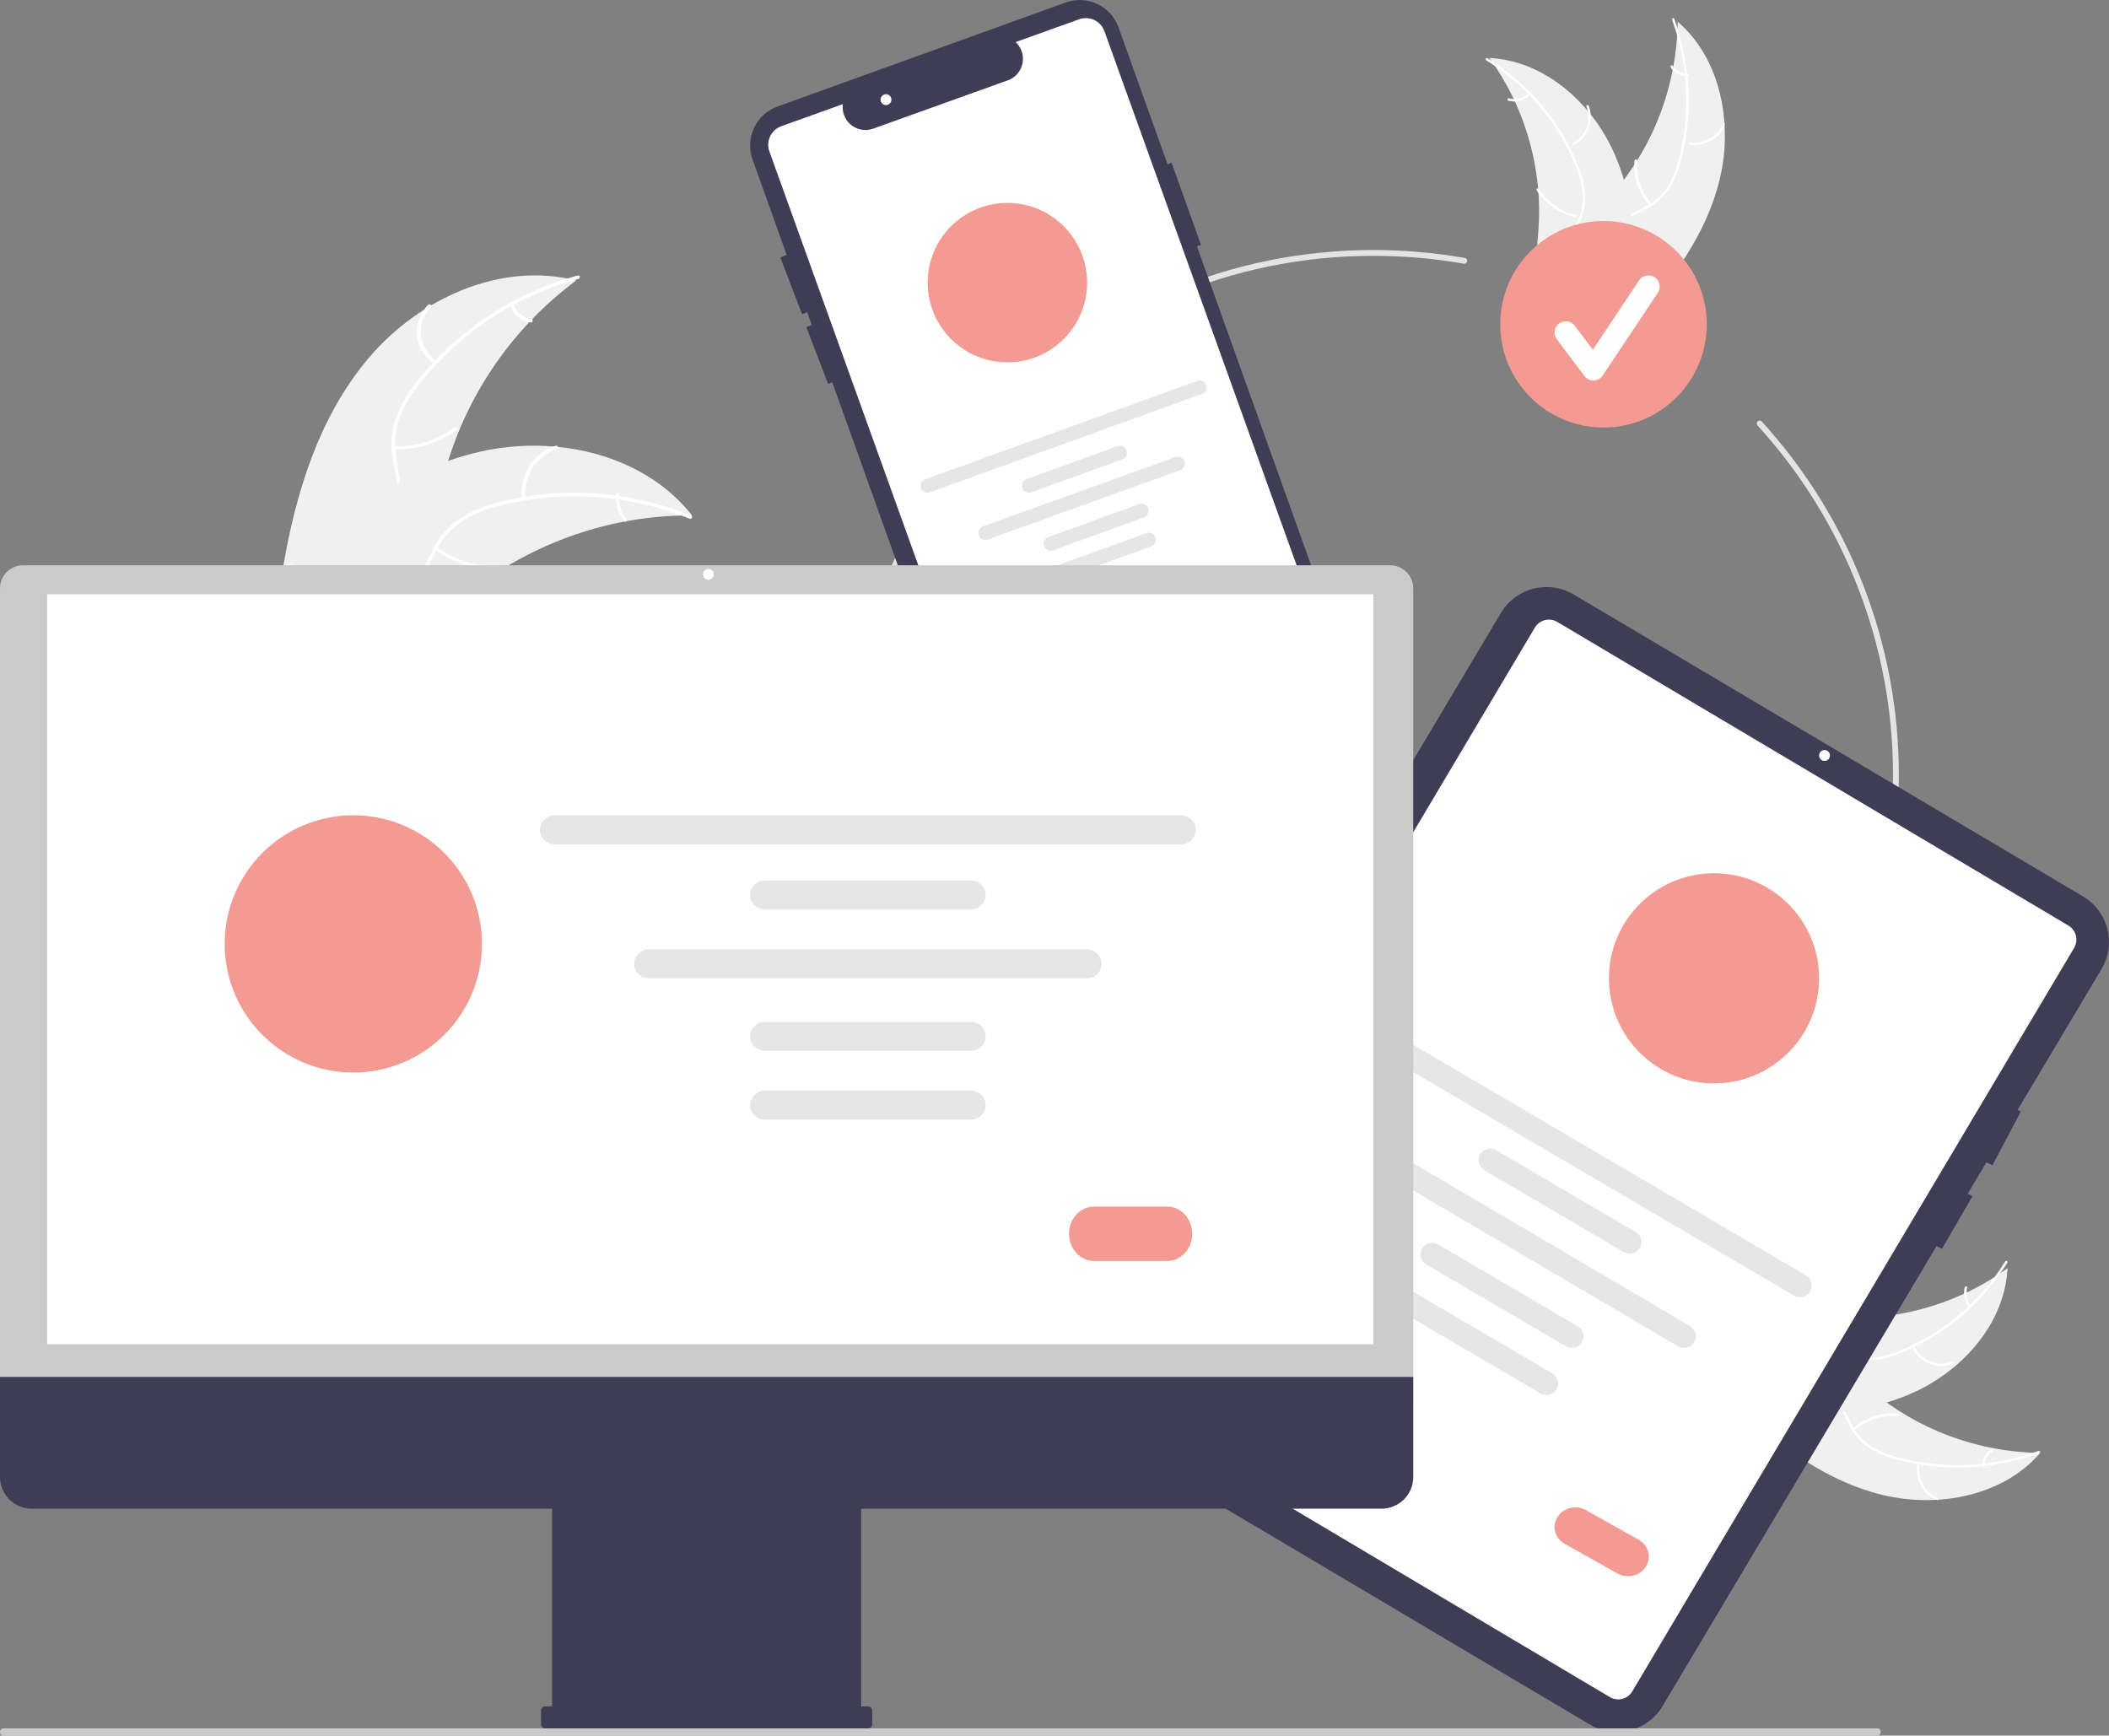 <?xml version="1.0" encoding="UTF-8"?>
<svg width="582px" height="479px" viewBox="0 0 582 479" version="1.1" xmlns="http://www.w3.org/2000/svg" xmlns:xlink="http://www.w3.org/1999/xlink">
    <rect x="0" y="0" width="582" height="479" fill="#808080" stroke="none"/>
    <title>undraw_real_time_sync_re_nky7</title>
    <g id="Laravel" stroke="none" stroke-width="1" fill="none" fill-rule="evenodd">
        <g transform="translate(-978, -13409)" fill-rule="nonzero" id="undraw_real_time_sync_re_nky7">
            <g transform="translate(978, 13409)">
                <path d="M474.614,49.325 C478.271,33.983 474.793,16.091 462.978,6 C462.747,23.176 456.616,39.714 445.67,52.689 C441.431,57.677 436.212,62.771 436.006,69.393 C435.878,73.513 437.834,77.47 440.528,80.521 C443.223,83.573 446.622,85.856 449.981,88.105 L450.475,89 C461.288,77.782 470.956,64.666 474.614,49.325 Z" id="Path" fill="#F0F0F0"></path>
                <path d="M461.451,5.518 C465.886,17.748 466.545,31.137 463.335,43.784 C462.69,46.52 461.64,49.131 460.222,51.522 C458.769,53.805 456.761,55.636 454.408,56.826 C452.235,57.982 449.885,58.9 448.017,60.592 C446.108,62.373 445.012,64.928 445.005,67.612 C444.915,70.92 445.96,74.064 447.083,77.101 C448.33,80.474 449.677,83.956 449.388,87.649 C449.353,88.096 450.015,88.127 450.05,87.68 C450.552,81.256 446.405,75.83 445.747,69.599 C445.44,66.691 445.964,63.669 448.007,61.549 C449.794,59.695 452.217,58.746 454.426,57.596 C456.738,56.47 458.753,54.766 460.294,52.632 C461.824,50.325 462.968,47.76 463.68,45.049 C465.374,38.971 466.149,32.651 465.977,26.32 C465.818,19.093 464.486,11.948 462.037,5.194 C461.885,4.776 461.3,5.103 461.451,5.518 L461.451,5.518 Z" id="Path" fill="#FFFFFF"></path>
                <path d="M466.303,39.937 C470.642,40.421 474.741,38.068 475.985,34.378 C476.105,34.017 475.472,33.835 475.351,34.197 C474.2,37.636 470.372,39.823 466.333,39.352 C465.908,39.303 465.881,39.888 466.303,39.937 L466.303,39.937 Z" id="Path" fill="#FFFFFF"></path>
                <path d="M455.914,56.428 C452.895,53.004 451.429,48.688 451.806,44.339 C451.844,43.908 451.095,43.878 451.058,44.308 C450.674,48.834 452.211,53.324 455.361,56.88 C455.661,57.219 456.213,56.765 455.914,56.428 L455.914,56.428 Z" id="Path" fill="#FFFFFF"></path>
                <path d="M465.699,20.254 C464.091,20.402 462.527,19.605 461.537,18.132 C461.288,17.76 460.823,18.255 461.07,18.625 C462.171,20.246 463.894,21.129 465.67,20.985 C465.842,20.987 465.986,20.835 466,20.636 C466.007,20.435 465.872,20.264 465.699,20.254 L465.699,20.254 Z" id="Path" fill="#FFFFFF"></path>
                <path d="M411,16 C411.161,16.223 411.322,16.447 411.482,16.676 C413.633,19.69 415.538,22.875 417.179,26.201 C417.31,26.456 417.439,26.717 417.562,26.975 C421.43,35.031 423.786,43.742 424.508,52.667 C424.792,56.218 424.808,59.787 424.557,63.341 C424.209,68.249 423.446,73.543 424.687,78.145 C424.811,78.627 424.964,79.1 425.146,79.562 L448.628,88.609 C448.692,88.603 448.753,88.602 448.817,88.595 L449.738,89 C449.764,88.818 449.787,88.628 449.812,88.446 C449.828,88.34 449.838,88.232 449.853,88.126 C449.862,88.055 449.87,87.984 449.882,87.92 C449.885,87.897 449.887,87.873 449.888,87.855 C449.9,87.791 449.904,87.73 449.914,87.672 C450.044,86.612 450.166,85.549 450.282,84.483 C450.284,84.478 450.284,84.478 450.281,84.471 C451.238,76.359 451.24,68.161 450.286,60.049 C450.255,59.808 450.225,59.561 450.183,59.315 C449.689,55.697 448.904,52.125 447.835,48.636 C447.243,46.727 446.556,44.85 445.777,43.012 C443.754,38.266 441.005,33.871 437.632,29.988 C430.904,22.248 421.803,16.77 411.767,16.048 C411.511,16.029 411.259,16.013 411,16 Z" id="Path" fill="#F0F0F0"></path>
                <path d="M410.174,16.673 C421.229,23.53 429.818,33.657 434.721,45.615 C435.822,48.171 436.51,50.882 436.758,53.65 C436.911,56.353 436.329,59.048 435.073,61.454 C433.947,63.721 432.53,65.91 431.981,68.408 C431.452,71.003 432.067,73.697 433.673,75.815 C435.583,78.474 438.345,80.297 441.109,81.986 C444.177,83.862 447.395,85.762 449.37,88.848 C449.609,89.222 450.182,88.833 449.943,88.46 C446.507,83.09 439.777,81.409 435.486,76.915 C433.484,74.818 432.109,72.112 432.547,69.168 C432.931,66.593 434.39,64.334 435.55,62.048 C436.81,59.719 437.475,57.12 437.485,54.478 C437.38,51.707 436.8,48.974 435.768,46.395 C433.539,40.554 430.394,35.095 426.45,30.22 C421.979,24.631 416.575,19.839 410.471,16.052 C410.093,15.818 409.799,16.441 410.174,16.673 L410.174,16.673 Z" id="Path" fill="#FFFFFF"></path>
                <path d="M434.527,39.953 C438.306,37.806 439.961,33.258 438.436,29.211 C438.285,28.815 437.658,29.029 437.809,29.425 C439.236,33.193 437.685,37.431 434.153,39.411 C433.781,39.619 434.158,40.161 434.527,39.953 L434.527,39.953 Z" id="Path" fill="#FFFFFF"></path>
                <path d="M434.744,59.349 C430.556,58.278 426.935,55.705 424.605,52.143 C424.374,51.79 423.825,52.158 424.055,52.511 C426.488,56.212 430.261,58.883 434.621,59.988 C435.037,60.093 435.157,59.454 434.744,59.349 L434.744,59.349 Z" id="Path" fill="#FFFFFF"></path>
                <path d="M421.442,26.058 C420.07,27.186 418.178,27.599 416.407,27.157 C415.96,27.044 415.831,27.7 416.275,27.812 C418.233,28.292 420.321,27.841 421.848,26.607 C422.006,26.5 422.047,26.297 421.942,26.144 C421.829,25.993 421.606,25.955 421.442,26.058 L421.442,26.058 Z" id="Path" fill="#FFFFFF"></path>
                <path d="M379,359 C299.047,359 234,293.953 234,214 C234,134.047 299.047,69 379,69 C387.453,69 395.89,69.73 404.216,71.185 C404.499,71.234 404.734,71.43 404.832,71.699 C404.931,71.968 404.878,72.27 404.694,72.489 C404.51,72.709 404.222,72.813 403.94,72.763 C395.704,71.324 387.36,70.601 379,70.602 C299.93,70.602 235.602,134.93 235.602,214 C235.602,293.07 299.93,357.398 379,357.398 C458.07,357.398 522.398,293.07 522.398,214 C522.433,178.261 509.088,143.804 484.99,117.412 C484.695,117.084 484.72,116.58 485.045,116.283 C485.371,115.986 485.875,116.008 486.174,116.332 C510.542,143.019 524.036,177.862 524,214 C524,293.953 458.953,359 379,359 Z" id="Path" fill="#E4E4E4"></path>
                <circle id="Oval" fill="#F39A92" cx="442.5" cy="89.5" r="28.5"></circle>
                <path d="M439.701,105 C438.726,105 437.807,104.541 437.222,103.76 L429.62,93.623 C428.955,92.737 428.814,91.564 429.249,90.545 C429.684,89.527 430.629,88.818 431.729,88.686 C432.828,88.553 433.915,89.017 434.579,89.903 L439.553,96.535 L452.326,77.373 C453.278,75.954 455.198,75.573 456.619,76.521 C458.041,77.469 458.427,79.387 457.484,80.812 L442.281,103.62 C441.722,104.457 440.793,104.971 439.787,104.999 C439.759,104.999 439.73,105 439.701,105 Z" id="Path" fill="#FFFFFF"></path>
                <path d="M374.331,190.98 L330.294,67.954 L331.411,67.551 L323.312,44.924 L322.195,45.327 L308.674,7.554 C307.654,4.705 305.549,2.379 302.822,1.089 C300.095,-0.202 296.969,-0.351 294.131,0.673 L214.523,29.409 C211.686,30.433 209.37,32.547 208.085,35.286 C206.799,38.025 206.65,41.164 207.67,44.014 L217.097,70.351 L215.333,71.033 L221.351,86.727 L222.763,86.18 L224.013,89.671 L222.51,90.252 L228.528,105.945 L229.679,105.5 L273.326,227.439 C274.342,230.292 276.446,232.622 279.175,233.913 C281.904,235.204 285.033,235.351 287.87,234.321 L367.478,205.585 C373.381,203.446 376.446,196.913 374.331,190.98 L374.331,190.98 Z" id="Path" fill="#3F3D56"></path>
                <path d="M283.875,230 C281.576,229.995 279.526,228.553 278.747,226.392 L212.323,41.8 C211.304,38.969 212.776,35.849 215.61,34.832 L232.567,28.743 L232.542,29.335 C232.454,31.425 233.412,33.421 235.099,34.659 C236.785,35.898 238.978,36.217 240.948,35.51 L278.581,21.997 C280.424,21.154 281.754,19.485 282.164,17.502 C282.57,15.552 282.018,13.527 280.678,12.051 L280.281,11.61 L297.797,5.321 C300.631,4.307 303.752,5.776 304.774,8.605 L368.148,184.72 C370.841,192.232 366.939,200.504 359.425,203.212 L285.723,229.676 C285.131,229.89 284.505,230 283.875,230 L283.875,230 Z" id="Path" fill="#FFFFFF"></path>
                <circle id="Oval" fill="#F39A92" cx="278" cy="78" r="22"></circle>
                <path d="M331.747,108.706 L256.546,135.886 C255.907,136.119 255.193,135.99 254.674,135.549 C254.155,135.108 253.909,134.422 254.03,133.749 C254.152,133.077 254.621,132.521 255.261,132.291 L330.462,105.111 C331.448,104.758 332.533,105.274 332.888,106.264 C333.242,107.255 332.732,108.347 331.747,108.706 L331.747,108.706 Z" id="Path" fill="#E6E6E6"></path>
                <path d="M309.722,126.777 L284.587,135.884 C283.937,136.121 283.212,135.99 282.685,135.541 C282.157,135.091 281.908,134.392 282.031,133.708 C282.154,133.023 282.631,132.456 283.281,132.222 L308.416,123.115 C309.419,122.752 310.525,123.277 310.886,124.288 C311.246,125.299 310.725,126.414 309.722,126.777 Z" id="Path" fill="#E6E6E6"></path>
                <path d="M315.722,142.777 L290.584,151.885 C289.935,152.12 289.21,151.989 288.684,151.54 C288.157,151.091 287.908,150.393 288.031,149.709 C288.153,149.025 288.628,148.458 289.278,148.223 L314.416,139.115 C315.419,138.752 316.525,139.277 316.886,140.288 C317.246,141.299 316.725,142.414 315.722,142.777 L315.722,142.777 Z" id="Path" fill="#E6E6E6"></path>
                <path d="M317.719,150.777 L292.587,159.884 C291.938,160.121 291.212,159.99 290.685,159.541 C290.157,159.092 289.908,158.393 290.031,157.708 C290.154,157.023 290.631,156.456 291.282,156.222 L316.413,147.116 C317.062,146.879 317.788,147.01 318.315,147.459 C318.843,147.908 319.092,148.607 318.969,149.292 C318.846,149.977 318.369,150.544 317.719,150.778 L317.719,150.777 Z" id="Path" fill="#E6E6E6"></path>
                <path d="M325.723,129.743 L272.578,148.885 C271.931,149.12 271.208,148.99 270.682,148.545 C270.157,148.1 269.908,147.407 270.031,146.729 C270.154,146.05 270.629,145.489 271.277,145.257 L324.422,126.115 C325.069,125.88 325.792,126.01 326.318,126.455 C326.843,126.9 327.092,127.593 326.969,128.271 C326.846,128.95 326.371,129.511 325.723,129.743 L325.723,129.743 Z" id="Path" fill="#E6E6E6"></path>
                <path d="M314.925,171.471 L306.198,174.803 C304.568,175.425 302.772,174.525 302.186,172.793 C301.6,171.061 302.446,169.153 304.075,168.529 L312.802,165.197 C314.432,164.575 316.228,165.475 316.814,167.207 C317.4,168.939 316.554,170.847 314.925,171.471 L314.925,171.471 Z" id="Path" fill="#F39A92"></path>
                <circle id="Oval" fill="#FFFFFF" cx="244.5" cy="27.5" r="1.5"></circle>
                <path d="M101.872,98.648 C115.743,82.358 138.25,72.092 159,77.415 C140.312,91.295 127.147,111.322 121.835,133.954 C119.818,142.689 118.486,152.614 111.377,158.097 C106.954,161.508 101.006,162.441 95.45,161.822 C89.893,161.202 84.605,159.18 79.387,157.175 L78,157.328 C81.489,136.24 88.001,114.937 101.872,98.648 Z" id="Path" fill="#F0F0F0"></path>
                <path d="M159.625,76.962 C142.54,81.595 127.332,91.562 116.16,105.446 C113.702,108.392 111.719,111.711 110.282,115.283 C108.993,118.808 108.66,122.617 109.317,126.317 C109.862,129.778 110.814,133.255 110.518,136.79 C110.158,140.446 108.274,143.772 105.34,145.933 C101.794,148.69 97.482,149.992 93.221,151.118 C88.489,152.367 83.556,153.589 79.753,156.886 C79.293,157.285 78.707,156.538 79.167,156.139 C85.783,150.403 95.179,150.89 102.548,146.661 C105.987,144.687 108.86,141.652 109.479,137.569 C110.02,133.999 109.041,130.412 108.46,126.912 C107.766,123.313 107.954,119.597 109.006,116.088 C110.258,112.454 112.112,109.063 114.488,106.059 C119.732,99.21 126.005,93.238 133.08,88.362 C141.124,82.752 150.057,78.577 159.491,76.018 C160.075,75.86 160.205,76.805 159.625,76.962 L159.625,76.962 Z" id="Path" fill="#FFFFFF"></path>
                <path d="M118.992,99.851 C114.039,95.516 113.651,88.88 118.074,84.176 C118.51,83.717 119.402,84.249 118.966,84.709 C114.836,89.085 115.213,95.272 119.856,99.289 C120.344,99.712 119.477,100.271 118.992,99.851 L118.992,99.851 Z" id="Path" fill="#FFFFFF"></path>
                <path d="M108.51,123.156 C114.613,123.383 120.59,121.577 125.247,118.098 C125.709,117.753 126.293,118.401 125.832,118.746 C120.978,122.358 114.754,124.226 108.403,123.978 C107.798,123.954 107.908,123.132 108.51,123.156 L108.51,123.156 Z" id="Path" fill="#FFFFFF"></path>
                <path d="M141.706,84.195 C142.763,86.457 144.625,87.875 146.658,87.969 C147.172,87.991 147.078,89.021 146.568,89 C144.322,88.882 142.267,87.324 141.081,84.84 C140.952,84.613 140.98,84.294 141.146,84.112 C141.318,83.935 141.568,83.972 141.706,84.195 L141.706,84.195 Z" id="Path" fill="#FFFFFF"></path>
                <path d="M191,142.265 C190.62,142.264 190.239,142.262 189.854,142.267 C184.738,142.273 179.632,142.7 174.585,143.543 C174.194,143.602 173.798,143.667 173.409,143.737 C161.271,145.899 149.635,150.322 139.093,156.781 C134.9,159.355 130.907,162.248 127.148,165.435 C121.957,169.836 116.675,175.027 110.531,177.367 C109.893,177.619 109.24,177.83 108.575,178 L79.341,158.602 C79.296,158.524 79.247,158.452 79.202,158.374 L78,157.654 C78.183,157.476 78.376,157.295 78.558,157.117 C78.664,157.013 78.776,156.914 78.881,156.81 C78.953,156.742 79.026,156.675 79.087,156.609 C79.111,156.587 79.136,156.564 79.155,156.548 C79.217,156.483 79.281,156.429 79.338,156.37 C80.414,155.357 81.5,154.35 82.594,153.349 C82.599,153.342 82.599,153.342 82.609,153.339 C90.967,145.731 100.026,138.762 109.842,133.405 C110.137,133.244 110.437,133.076 110.746,132.924 C115.184,130.534 119.807,128.515 124.57,126.887 C127.181,126.005 129.835,125.256 132.52,124.645 C139.463,123.079 146.606,122.627 153.687,123.307 C167.803,124.663 181.334,130.572 190.321,141.429 C190.551,141.707 190.775,141.981 191,142.265 Z" id="Path" fill="#F0F0F0"></path>
                <path d="M190.287,143.142 C173.814,136.46 155.659,135.152 138.403,139.404 C134.671,140.253 131.097,141.686 127.811,143.651 C124.672,145.669 122.129,148.493 120.446,151.83 C118.815,154.909 117.502,158.249 115.153,160.877 C112.68,163.562 109.182,165.061 105.538,164.998 C101.046,165.037 96.808,163.456 92.718,161.766 C88.176,159.889 83.488,157.867 78.468,158.179 C77.86,158.217 77.837,157.269 78.444,157.231 C87.178,156.687 94.425,162.772 102.863,163.883 C106.801,164.401 110.918,163.733 113.854,160.865 C116.421,158.358 117.777,154.915 119.402,151.783 C120.996,148.504 123.366,145.666 126.306,143.517 C129.482,141.39 132.995,139.821 136.696,138.877 C144.993,136.616 153.594,135.678 162.182,136.097 C171.986,136.52 181.646,138.622 190.744,142.311 C191.307,142.539 190.846,143.369 190.287,143.142 L190.287,143.142 Z" id="Path" fill="#FFFFFF"></path>
                <path d="M144.072,137.529 C143.41,130.924 147.356,124.781 153.394,123.02 C153.986,122.85 154.263,123.818 153.67,123.988 C148.043,125.618 144.374,131.354 145.026,137.503 C145.094,138.15 144.14,138.172 144.072,137.529 L144.072,137.529 Z" id="Path" fill="#FFFFFF"></path>
                <path d="M120.804,151.104 C125.497,154.642 131.472,156.428 137.538,156.108 C138.139,156.075 138.161,156.932 137.561,156.964 C131.248,157.287 125.035,155.416 120.16,151.725 C119.696,151.373 120.343,150.754 120.804,151.104 L120.804,151.104 Z" id="Path" fill="#FFFFFF"></path>
                <path d="M170.78,136.489 C170.589,139.037 171.374,141.542 172.869,143.155 C173.247,143.561 172.725,144.285 172.349,143.882 C170.705,142.09 169.834,139.33 170.026,136.514 C170.028,136.241 170.188,136.016 170.394,136 C170.601,135.994 170.774,136.212 170.78,136.489 L170.78,136.489 Z" id="Path" fill="#FFFFFF"></path>
                <path d="M519.675,412.614 C535.017,416.271 552.909,412.793 563,400.978 C545.824,400.747 529.286,394.616 516.311,383.67 C511.323,379.431 506.229,374.212 499.607,374.006 C495.487,373.878 491.53,375.834 488.479,378.528 C485.427,381.223 483.144,384.622 480.895,387.981 L480,388.475 C491.218,399.288 504.334,408.956 519.675,412.614 Z" id="Path" fill="#F0F0F0"></path>
                <path d="M562.482,400.451 C550.252,404.886 536.863,405.545 524.216,402.335 C521.48,401.69 518.869,400.64 516.478,399.222 C514.196,397.769 512.364,395.761 511.174,393.408 C510.018,391.235 509.1,388.885 507.408,387.017 C505.627,385.108 503.072,384.012 500.388,384.005 C497.08,383.915 493.936,384.96 490.899,386.083 C487.526,387.33 484.044,388.677 480.351,388.388 C479.904,388.353 479.873,389.015 480.32,389.05 C486.744,389.552 492.17,385.405 498.401,384.747 C501.309,384.44 504.331,384.964 506.451,387.007 C508.305,388.794 509.254,391.217 510.404,393.426 C511.53,395.738 513.234,397.753 515.368,399.294 C517.675,400.824 520.24,401.968 522.951,402.68 C529.029,404.374 535.349,405.149 541.68,404.977 C548.907,404.818 556.052,403.486 562.806,401.037 C563.224,400.885 562.897,400.3 562.482,400.451 L562.482,400.451 Z" id="Path" fill="#FFFFFF"></path>
                <path d="M529.063,404.303 C528.579,408.642 530.932,412.741 534.622,413.985 C534.983,414.105 535.165,413.472 534.803,413.351 C531.364,412.2 529.177,408.372 529.648,404.333 C529.697,403.908 529.112,403.881 529.063,404.303 L529.063,404.303 Z" id="Path" fill="#FFFFFF"></path>
                <path d="M511.572,394.914 C514.996,391.895 519.312,390.429 523.661,390.806 C524.092,390.844 524.122,390.095 523.692,390.058 C519.166,389.674 514.676,391.211 511.12,394.361 C510.781,394.661 511.235,395.213 511.572,394.914 L511.572,394.914 Z" id="Path" fill="#FFFFFF"></path>
                <path d="M547.746,404.699 C547.598,403.091 548.395,401.527 549.868,400.537 C550.24,400.288 549.745,399.823 549.375,400.07 C547.754,401.171 546.871,402.894 547.015,404.67 C547.013,404.842 547.165,404.986 547.364,405 C547.565,405.007 547.736,404.872 547.746,404.699 L547.746,404.699 Z" id="Path" fill="#FFFFFF"></path>
                <path d="M554,350 C553.777,350.161 553.553,350.322 553.324,350.482 C550.31,352.633 547.125,354.538 543.799,356.179 C543.544,356.31 543.283,356.439 543.025,356.562 C534.969,360.43 526.258,362.786 517.333,363.508 C513.782,363.792 510.213,363.808 506.659,363.557 C501.751,363.209 496.457,362.446 491.855,363.687 C491.373,363.811 490.9,363.964 490.438,364.146 L481.391,387.628 C481.397,387.692 481.398,387.753 481.405,387.817 L481,388.738 C481.182,388.764 481.372,388.787 481.554,388.812 C481.66,388.828 481.768,388.838 481.874,388.853 C481.945,388.862 482.016,388.87 482.08,388.882 C482.103,388.885 482.127,388.887 482.145,388.888 C482.209,388.9 482.27,388.904 482.328,388.914 C483.388,389.044 484.451,389.166 485.516,389.282 C485.522,389.284 485.522,389.284 485.529,389.281 C493.641,390.238 501.839,390.24 509.95,389.286 C510.192,389.255 510.439,389.225 510.685,389.183 C514.303,388.689 517.875,387.904 521.364,386.835 C523.273,386.243 525.15,385.556 526.988,384.777 C531.734,382.754 536.129,380.005 540.012,376.632 C547.752,369.904 553.23,360.803 553.952,350.767 C553.971,350.511 553.987,350.259 554,350 Z" id="Path" fill="#F0F0F0"></path>
                <path d="M553.327,348.174 C546.47,359.229 536.343,367.818 524.385,372.721 C521.829,373.822 519.118,374.51 516.35,374.758 C513.647,374.911 510.952,374.329 508.546,373.073 C506.279,371.947 504.09,370.53 501.592,369.981 C498.997,369.452 496.303,370.067 494.185,371.673 C491.526,373.583 489.703,376.345 488.014,379.109 C486.138,382.177 484.238,385.395 481.152,387.37 C480.778,387.609 481.167,388.182 481.54,387.943 C486.91,384.507 488.591,377.777 493.085,373.486 C495.182,371.484 497.888,370.109 500.832,370.547 C503.407,370.931 505.666,372.39 507.952,373.55 C510.281,374.81 512.88,375.475 515.522,375.485 C518.293,375.38 521.026,374.8 523.605,373.768 C529.446,371.539 534.905,368.394 539.78,364.45 C545.369,359.979 550.161,354.575 553.948,348.471 C554.182,348.093 553.559,347.799 553.327,348.174 L553.327,348.174 Z" id="Path" fill="#FFFFFF"></path>
                <path d="M528.047,372.527 C530.194,376.306 534.742,377.961 538.789,376.436 C539.185,376.285 538.971,375.658 538.575,375.809 C534.807,377.236 530.569,375.685 528.589,372.153 C528.381,371.781 527.839,372.158 528.047,372.527 Z" id="Path" fill="#FFFFFF"></path>
                <path d="M508.651,374.744 C509.722,370.556 512.295,366.935 515.857,364.605 C516.21,364.374 515.842,363.825 515.489,364.055 C511.788,366.488 509.117,370.261 508.012,374.621 C507.907,375.037 508.546,375.157 508.651,374.744 L508.651,374.744 Z" id="Path" fill="#FFFFFF"></path>
                <path d="M543.942,360.442 C542.814,359.07 542.401,357.178 542.843,355.407 C542.956,354.96 542.3,354.831 542.188,355.275 C541.708,357.233 542.159,359.321 543.393,360.848 C543.5,361.006 543.703,361.047 543.856,360.942 C544.007,360.829 544.045,360.606 543.942,360.442 L543.942,360.442 Z" id="Path" fill="#FFFFFF"></path>
                <path d="M579.954,267.405 L556.774,306.326 L557.655,306.789 L549.806,321.638 L548.172,320.775 L543.014,329.431 L544.296,330.166 L535.886,344.695 L534.428,343.856 L458.795,470.865 C454.666,477.786 445.7,480.064 438.756,475.956 L298.151,392.591 C291.214,388.471 288.931,379.524 293.049,372.595 L414.207,169.135 C418.337,162.214 427.303,159.936 434.247,164.044 L574.852,247.409 C581.785,251.531 584.067,260.475 579.954,267.405 L579.954,267.405 Z" id="Path" fill="#3F3D56"></path>
                <path d="M444.265,468.369 L303.203,384.561 C301.066,383.288 300.363,380.526 301.631,378.386 L423.56,173.203 C424.833,171.066 427.595,170.363 429.735,171.631 L570.797,255.439 C572.934,256.712 573.637,259.474 572.369,261.614 L450.44,466.797 C449.167,468.934 446.405,469.637 444.265,468.369 Z" id="Path" fill="#FFFFFF"></path>
                <circle id="Oval" fill="#FFFFFF" cx="503.5" cy="208.5" r="1.5"></circle>
                <path d="M495.042,357.54 L376.613,288.022 C375.602,287.434 374.987,286.357 375,285.198 C375.013,284.04 375.653,282.977 376.677,282.411 C377.7,281.846 378.952,281.865 379.958,282.46 L498.387,351.978 C499.398,352.566 500.013,353.643 500,354.802 C499.987,355.96 499.347,357.023 498.323,357.589 C497.3,358.154 496.048,358.135 495.042,357.54 L495.042,357.54 Z" id="Path" fill="#E6E6E6"></path>
                <path d="M448.108,345.551 L409.585,322.947 C408.59,322.364 407.986,321.301 408,320.158 C408.015,319.015 408.645,317.967 409.655,317.409 C410.664,316.85 411.898,316.865 412.893,317.449 L451.416,340.053 C452.41,340.637 453.014,341.7 453,342.842 C452.985,343.985 452.355,345.033 451.346,345.591 C450.336,346.15 449.102,346.135 448.108,345.551 L448.108,345.551 Z" id="Path" fill="#E6E6E6"></path>
                <path d="M432.107,371.551 L393.584,348.947 C392.047,348.045 391.541,346.083 392.455,344.565 C393.368,343.047 395.355,342.547 396.892,343.449 L435.416,366.053 C436.41,366.637 437.014,367.7 437,368.842 C436.985,369.985 436.355,371.033 435.346,371.591 C434.336,372.15 433.102,372.135 432.107,371.551 L432.107,371.551 Z" id="Path" fill="#E6E6E6"></path>
                <path d="M425.098,384.545 L386.59,361.949 C385.593,361.367 384.987,360.303 385,359.159 C385.014,358.015 385.645,356.966 386.656,356.407 C387.667,355.849 388.903,355.866 389.897,356.452 L428.405,379.049 C429.405,379.63 430.013,380.694 430,381.839 C429.987,382.984 429.355,384.035 428.342,384.594 C427.33,385.152 426.093,385.134 425.098,384.545 L425.098,384.545 Z" id="Path" fill="#E6E6E6"></path>
                <path d="M463.053,371.539 L380.587,323.011 C379.044,322.095 378.54,320.115 379.459,318.583 C380.378,317.051 382.375,316.544 383.925,317.448 L466.39,365.976 C467.399,366.564 468.013,367.641 468,368.8 C467.987,369.96 467.349,371.023 466.327,371.589 C465.305,372.154 464.056,372.135 463.053,371.539 L463.053,371.539 Z" id="Path" fill="#E6E6E6"></path>
                <path d="M446.346,434.239 L431.797,426.067 C429.082,424.538 428.19,421.218 429.804,418.65 C431.419,416.081 434.929,415.234 437.648,416.757 L452.197,424.93 C454.917,426.457 455.811,429.78 454.195,432.35 C452.58,434.921 449.065,435.767 446.346,434.239 L446.346,434.239 Z" id="Path" fill="#F39A92"></path>
                <circle id="Oval" fill="#F39A92" cx="473" cy="270" r="29"></circle>
                <path d="M0,387 L390,387 L390,162.349 C389.996,158.844 387.141,156.004 383.619,156 L6.381,156 C2.859,156.004 0.004,158.844 0,162.349 L0,387 Z" id="Path" fill="#CACACA"></path>
                <rect id="Rectangle" fill="#FFFFFF" x="13" y="164" width="366" height="207"></rect>
                <path d="M0,380 L0,407.647 C0,409.962 0.924,412.182 2.569,413.819 C4.215,415.455 6.446,416.375 8.773,416.375 L152.344,416.375 L152.344,470.937 L150.436,470.937 C150.134,470.937 149.844,471.057 149.631,471.27 C149.417,471.482 149.297,471.771 149.297,472.071 L149.297,475.866 C149.297,476.167 149.417,476.455 149.631,476.668 C149.844,476.881 150.134,477 150.436,477 L239.564,477 C239.866,477 240.156,476.881 240.369,476.668 C240.583,476.455 240.703,476.167 240.703,475.866 L240.703,472.071 C240.703,471.771 240.583,471.482 240.369,471.27 C240.156,471.057 239.866,470.937 239.564,470.938 L237.656,470.938 L237.656,416.375 L381.227,416.375 C383.554,416.375 385.785,415.455 387.431,413.819 C389.076,412.182 390,409.962 390,407.647 L390,380 L0,380 Z" id="Path" fill="#3F3D56"></path>
                <path d="M325.893,233 L153.107,233 C150.839,233 149,231.209 149,229 C149,226.791 150.839,225 153.107,225 L325.893,225 C328.161,225 330,226.791 330,229 C330,231.209 328.161,233 325.893,233 L325.893,233 Z" id="Path" fill="#E6E6E6"></path>
                <path d="M267.896,251 L211.104,251 C208.838,251 207,249.209 207,247 C207,244.791 208.838,243 211.104,243 L267.896,243 C270.163,243 272,244.791 272,247 C272,249.209 270.163,251 267.896,251 L267.896,251 Z" id="Path" fill="#E6E6E6"></path>
                <path d="M267.896,290 L211.104,290 C208.838,290 207,288.209 207,286 C207,283.791 208.838,282 211.104,282 L267.896,282 C270.162,282 272,283.791 272,286 C272,288.209 270.162,290 267.896,290 Z" id="Path" fill="#E6E6E6"></path>
                <path d="M267.896,309 L211.104,309 C209.638,309 208.283,308.238 207.55,307 C206.817,305.762 206.817,304.238 207.55,303 C208.283,301.762 209.638,301 211.104,301 L267.896,301 C270.163,301 272,302.791 272,305 C272,307.209 270.163,309 267.896,309 L267.896,309 Z" id="Path" fill="#E6E6E6"></path>
                <path d="M299.886,270 L179.114,270 C176.842,270 175,268.209 175,266 C175,263.791 176.842,262 179.114,262 L299.886,262 C302.158,262 304,263.791 304,266 C304,268.209 302.158,270 299.886,270 Z" id="Path" fill="#E6E6E6"></path>
                <path d="M322.138,348 L301.862,348 C298.072,348 295,344.642 295,340.5 C295,336.358 298.072,333 301.862,333 L322.138,333 C325.928,333 329,336.358 329,340.5 C329,344.642 325.928,348 322.138,348 L322.138,348 Z" id="Path" fill="#F39A92"></path>
                <circle id="Oval" fill="#F39A92" cx="97.5" cy="260.5" r="35.5"></circle>
                <path d="M518.052,479 L0.948,479 C0.424,478.998 0,478.551 0,478 C0,477.449 0.424,477.002 0.948,477 L518.052,477 C518.576,477.002 519,477.449 519,478 C519,478.551 518.576,478.998 518.052,479 L518.052,479 Z" id="Path" fill="#CACACA"></path>
                <circle id="Oval" fill="#FFFFFF" cx="195.5" cy="158.5" r="1.5"></circle>
            </g>
        </g>
    </g>
</svg>